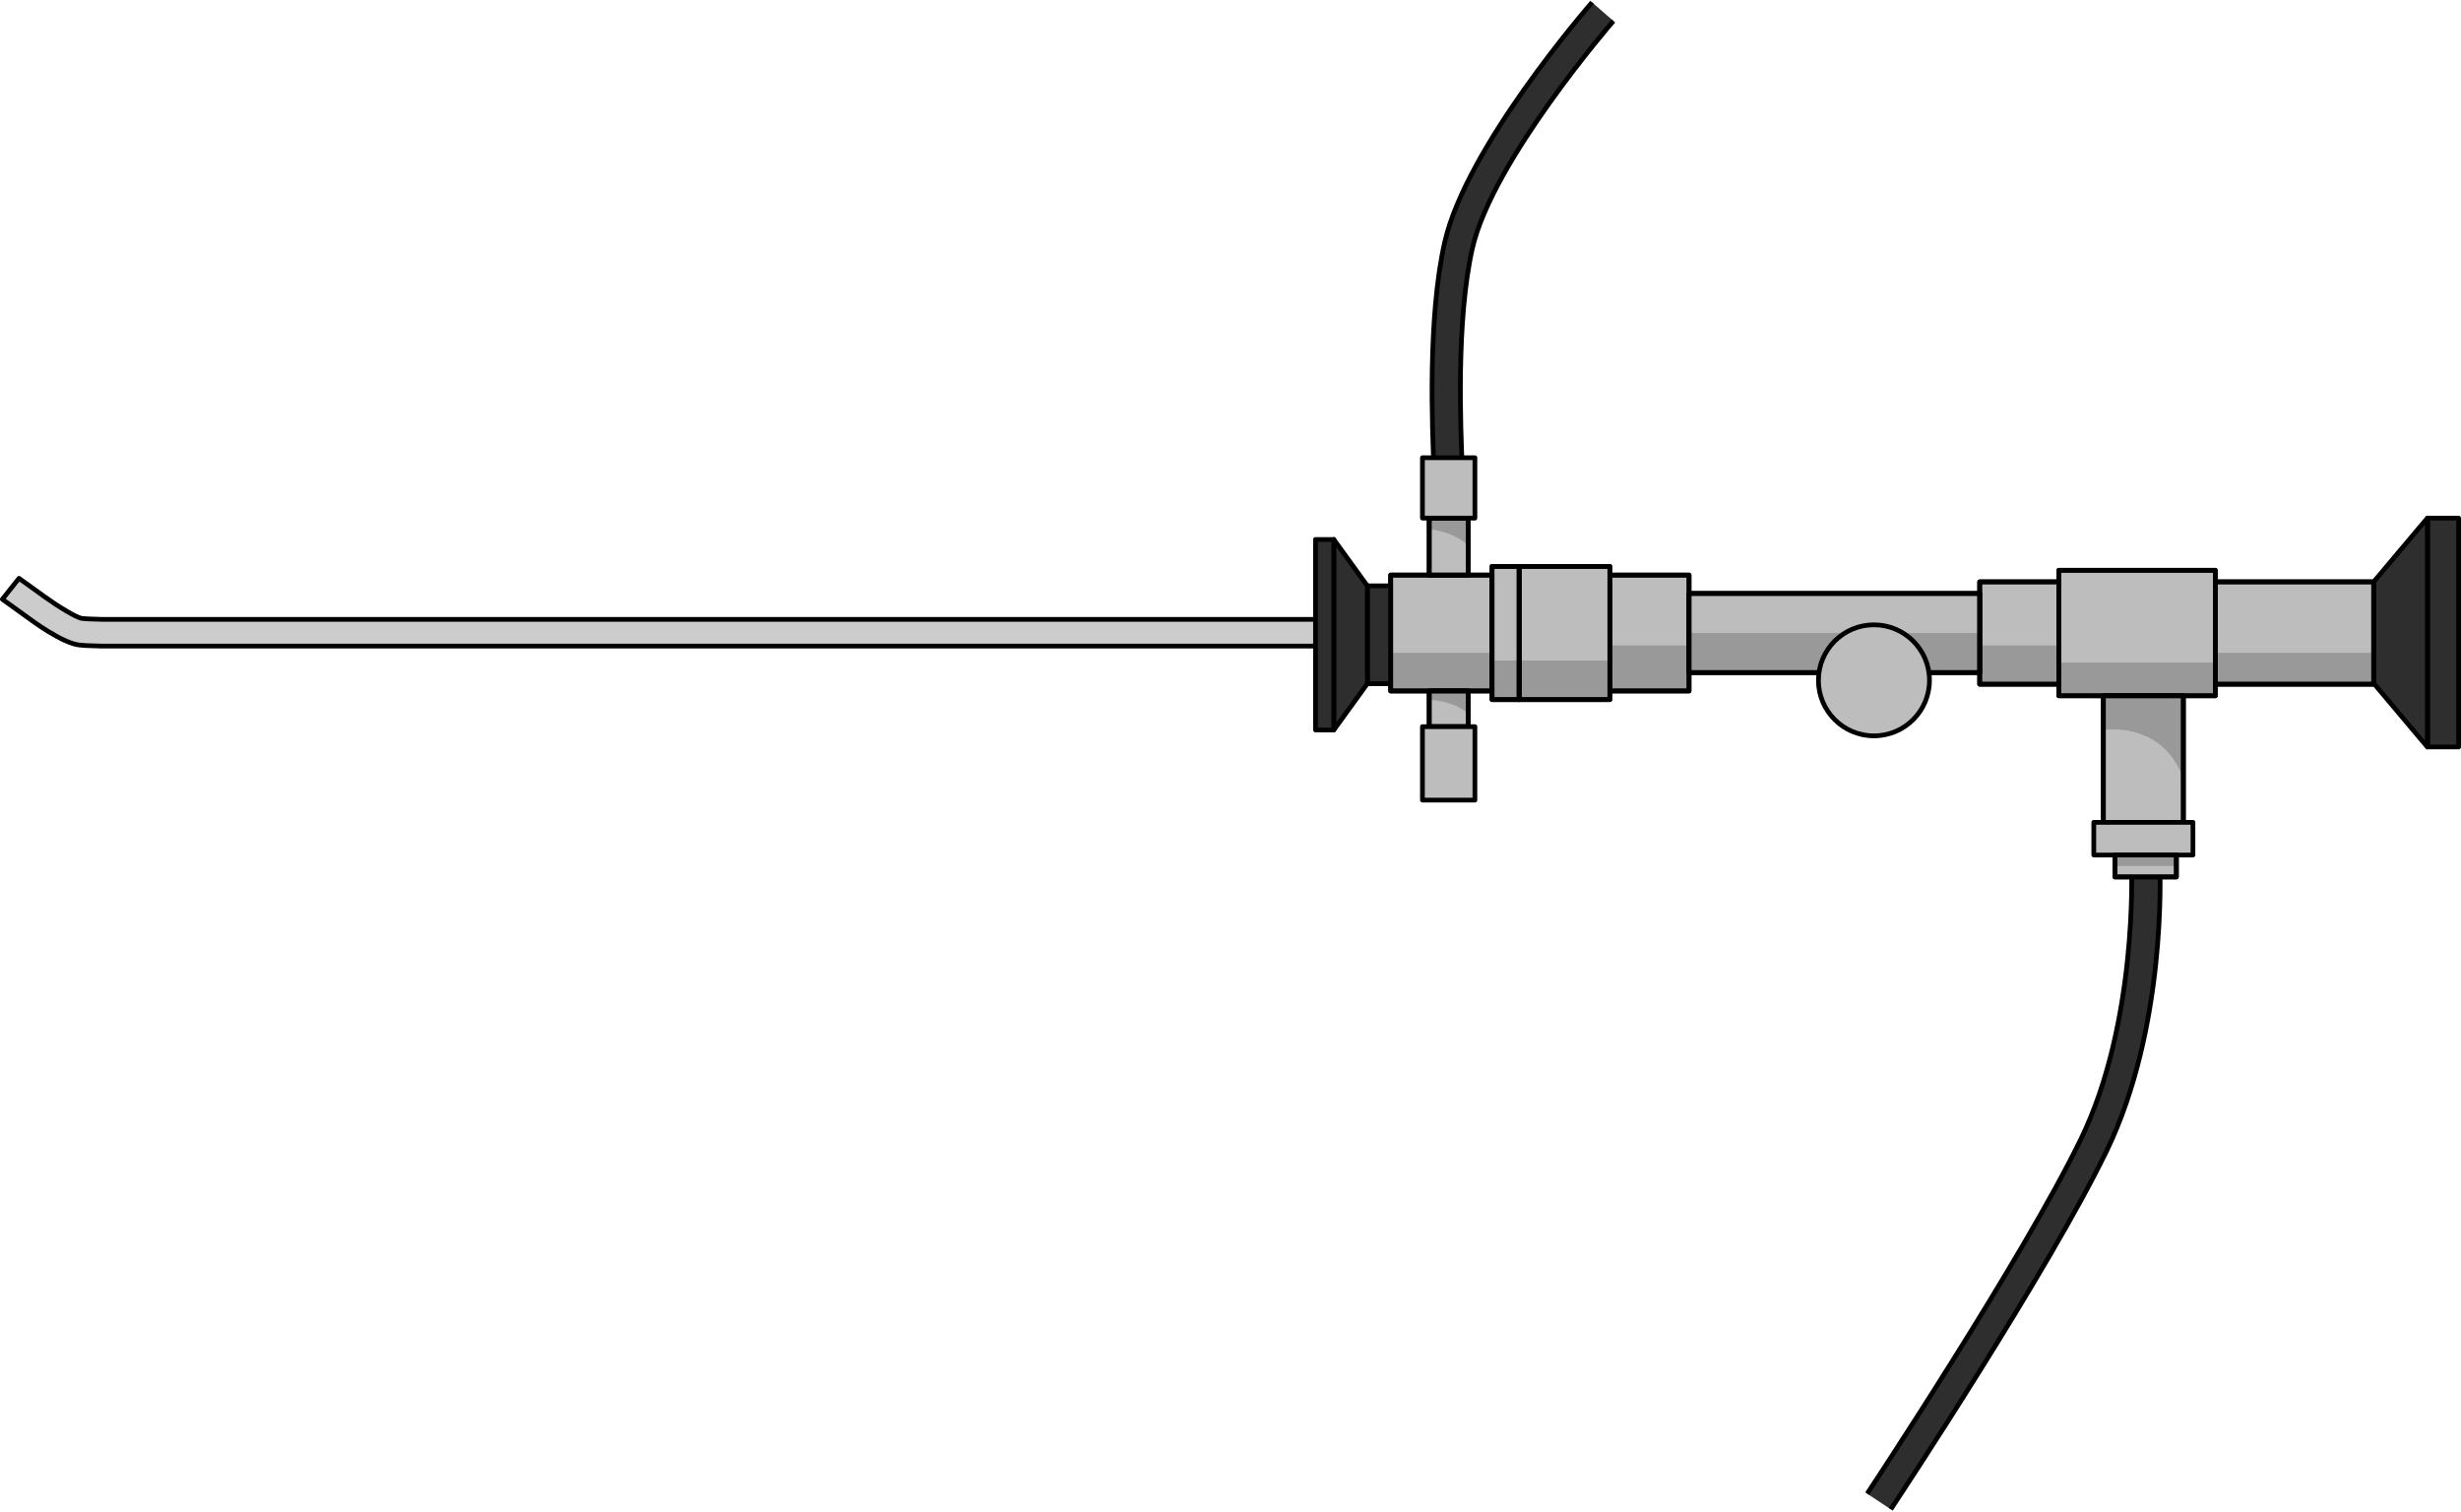 <?xml version="1.0" encoding="utf-8"?>
<!-- Generator: Adobe Illustrator 16.0.0, SVG Export Plug-In . SVG Version: 6.00 Build 0)  -->
<!DOCTYPE svg PUBLIC "-//W3C//DTD SVG 1.1//EN" "http://www.w3.org/Graphics/SVG/1.1/DTD/svg11.dtd">
<svg version="1.1" id="Layer_1" xmlns="http://www.w3.org/2000/svg" xmlns:xlink="http://www.w3.org/1999/xlink" x="0px" y="0px"
	 width="521.16px" height="320.129px" viewBox="0 0 521.16 320.129" enable-background="new 0 0 521.16 320.129"
	 xml:space="preserve">
<g>
	<path fill="#CCCCCC" stroke="#000000" stroke-linecap="round" stroke-linejoin="round" stroke-miterlimit="10" d="M21.53,131.162
		c-2.845-0.061-3.479-0.125-4.14-0.192c-1.208-0.139-5.321-2.701-7.962-4.61c-2.004-1.447-5.372-3.86-5.403-3.886l-3.525,4.43
		c0.13,0.103,3.503,2.518,5.613,4.043c0.071,0.053,6.999,5.278,10.704,5.654c0.779,0.079,1.503,0.152,4.713,0.22v0.004h271.453
		v-5.662H21.53z"/>
	<g>
		<path fill="#2E2E2E" d="M400.407,319.629l-5-3.316c0.329-0.496,33.032-49.878,45.288-75.15
			c11.998-24.741,10.702-57.31,10.688-57.636l5.994-0.269c0.063,1.392,1.391,34.388-11.283,60.521
			C433.661,269.416,401.759,317.591,400.407,319.629z"/>
		<path fill="none" stroke="#000000" stroke-linejoin="round" stroke-miterlimit="10" d="M395.407,316.313
			c0.329-0.496,33.032-49.878,45.288-75.15c11.998-24.741,10.702-57.31,10.688-57.636l5.994-0.269
			c0.063,1.392,1.391,34.388-11.283,60.521c-12.433,25.637-44.335,73.812-45.687,75.85"/>
		<path fill="#2E2E2E" d="M309.545,104.496l-5.525-2.338c-0.194,0.459-0.214,0.839-0.215,0.881c0.012-0.322-0.05-1.737-0.114-3.235
			c-0.386-8.922-1.411-32.62,2.294-48.675C310.6,31.128,336.063,1.741,337.146,0.5l4.523,3.941
			c-0.255,0.293-25.561,29.497-29.839,48.037c-3.521,15.26-2.521,38.367-2.146,47.066
			C309.859,103.579,309.866,103.737,309.545,104.496z"/>
		<path fill="none" stroke="#000000" stroke-linejoin="round" stroke-miterlimit="10" d="M341.669,4.441
			c-0.255,0.293-25.561,29.497-29.839,48.037c-3.521,15.26-2.521,38.367-2.146,47.066c0.175,4.034,0.182,4.192-0.14,4.951
			l-5.525-2.338c-0.194,0.459-0.214,0.839-0.215,0.881c0.012-0.322-0.05-1.737-0.114-3.235c-0.386-8.922-1.411-32.62,2.294-48.675
			C310.6,31.128,336.063,1.741,337.146,0.5"/>
		
			<rect x="514.116" y="109.723" fill="#2E2E2E" stroke="#000000" stroke-linecap="round" stroke-linejoin="round" stroke-miterlimit="10" width="6.544" height="48.464"/>
		<polygon fill="#2E2E2E" stroke="#000000" stroke-linecap="round" stroke-linejoin="round" stroke-miterlimit="10" points="
			502.668,123.218 514.032,109.721 514.032,158.189 502.668,144.692 		"/>
		
			<rect x="469.129" y="123.218" fill="#BDBDBD" stroke="#000000" stroke-linecap="round" stroke-linejoin="round" stroke-miterlimit="10" width="33.539" height="21.677"/>
		<rect x="469.129" y="138.248" opacity="0.2" fill="#0B0B0B" width="33.539" height="6.646"/>
		
			<rect x="469.129" y="123.218" fill="none" stroke="#000000" stroke-linecap="round" stroke-linejoin="round" stroke-miterlimit="10" width="33.539" height="21.677"/>
		
			<rect x="419.232" y="123.218" fill="#BDBDBD" stroke="#000000" stroke-linecap="round" stroke-linejoin="round" stroke-miterlimit="10" width="16.77" height="21.677"/>
		<rect x="419.232" y="136.687" opacity="0.2" fill="#0B0B0B" width="16.77" height="8.208"/>
		
			<rect x="419.232" y="123.218" fill="none" stroke="#000000" stroke-linecap="round" stroke-linejoin="round" stroke-miterlimit="10" width="16.77" height="21.677"/>
		
			<rect x="340.914" y="121.786" fill="#BDBDBD" stroke="#000000" stroke-linecap="round" stroke-linejoin="round" stroke-miterlimit="10" width="16.77" height="24.54"/>
		<rect x="340.914" y="136.687" opacity="0.2" fill="#0B0B0B" width="16.77" height="9.64"/>
		
			<rect x="340.914" y="121.786" fill="none" stroke="#000000" stroke-linecap="round" stroke-linejoin="round" stroke-miterlimit="10" width="16.77" height="24.54"/>
		
			<rect x="294.496" y="121.787" fill="#BDBDBD" stroke="#000000" stroke-linecap="round" stroke-linejoin="round" stroke-miterlimit="10" width="21.471" height="24.54"/>
		<rect x="294.496" y="138.248" opacity="0.2" fill="#0B0B0B" width="21.471" height="8.079"/>
		
			<rect x="294.496" y="121.787" fill="none" stroke="#000000" stroke-linecap="round" stroke-linejoin="round" stroke-miterlimit="10" width="21.471" height="24.54"/>
		
			<rect x="321.692" y="119.945" fill="#BDBDBD" stroke="#000000" stroke-linecap="round" stroke-linejoin="round" stroke-miterlimit="10" width="19.222" height="28.222"/>
		<rect x="321.692" y="139.881" opacity="0.2" fill="#0B0B0B" width="19.222" height="8.286"/>
		
			<rect x="321.692" y="119.945" fill="none" stroke="#000000" stroke-linecap="round" stroke-linejoin="round" stroke-miterlimit="10" width="19.222" height="28.222"/>
		
			<rect x="315.967" y="119.945" fill="#BDBDBD" stroke="#000000" stroke-linecap="round" stroke-linejoin="round" stroke-miterlimit="10" width="5.726" height="28.222"/>
		<rect x="315.967" y="139.881" opacity="0.2" fill="#0B0B0B" width="5.726" height="8.286"/>
		
			<rect x="315.967" y="119.945" fill="none" stroke="#000000" stroke-linecap="round" stroke-linejoin="round" stroke-miterlimit="10" width="5.726" height="28.222"/>
		
			<rect x="357.684" y="125.674" fill="#BDBDBD" stroke="#000000" stroke-linecap="round" stroke-linejoin="round" stroke-miterlimit="10" width="61.549" height="16.767"/>
		<rect x="357.684" y="134.057" opacity="0.2" fill="#0B0B0B" width="61.549" height="8.384"/>
		
			<rect x="357.684" y="125.674" fill="none" stroke="#000000" stroke-linecap="round" stroke-linejoin="round" stroke-miterlimit="10" width="61.549" height="16.767"/>
		
			<rect x="436.002" y="120.766" fill="#BDBDBD" stroke="#000000" stroke-linecap="round" stroke-linejoin="round" stroke-miterlimit="10" width="33.127" height="26.583"/>
		<rect x="436.002" y="140.312" opacity="0.2" fill="#0B0B0B" width="33.127" height="7.037"/>
		
			<rect x="436.002" y="120.766" fill="none" stroke="#000000" stroke-linecap="round" stroke-linejoin="round" stroke-miterlimit="10" width="33.127" height="26.583"/>
		
			<circle fill="#BDBDBD" stroke="#000000" stroke-linecap="round" stroke-linejoin="round" stroke-miterlimit="10" cx="396.842" cy="144.076" r="11.758"/>
		
			<rect x="445.423" y="147.349" fill="#BDBDBD" stroke="#000000" stroke-linecap="round" stroke-linejoin="round" stroke-miterlimit="10" width="16.943" height="26.799"/>
		<path opacity="0.2" fill="#0B0B0B" d="M445.423,147.349v7.243c0,0,12.491-2.082,16.943,10.313v-17.557H445.423z"/>
		
			<rect x="445.423" y="147.349" fill="none" stroke="#000000" stroke-linecap="round" stroke-linejoin="round" stroke-miterlimit="10" width="16.943" height="26.799"/>
		
			<rect x="443.395" y="174.147" fill="#BDBDBD" stroke="#000000" stroke-linecap="round" stroke-linejoin="round" stroke-miterlimit="10" width="21" height="6.918"/>
		
			<rect x="447.875" y="181.065" fill="#BDBDBD" stroke="#000000" stroke-linecap="round" stroke-linejoin="round" stroke-miterlimit="10" width="13.01" height="4.653"/>
		<rect x="447.875" y="181.065" opacity="0.2" fill="#0B0B0B" width="13.01" height="2.327"/>
		
			<rect x="447.875" y="181.065" fill="none" stroke="#000000" stroke-linecap="round" stroke-linejoin="round" stroke-miterlimit="10" width="13.01" height="4.653"/>
		
			<rect x="302.657" y="109.723" fill="#BDBDBD" stroke="#000000" stroke-linecap="round" stroke-linejoin="round" stroke-miterlimit="10" width="8.25" height="12.063"/>
		<path opacity="0.2" fill="#0B0B0B" d="M302.657,112.045c2.27,0.307,5.893,1.158,8.25,3.484v-5.807h-8.25V112.045z"/>
		
			<rect x="302.657" y="109.723" fill="none" stroke="#000000" stroke-linecap="round" stroke-linejoin="round" stroke-miterlimit="10" width="8.25" height="12.063"/>
		
			<rect x="301.227" y="96.932" fill="#BDBDBD" stroke="#000000" stroke-linecap="round" stroke-linejoin="round" stroke-miterlimit="10" width="11.111" height="12.791"/>
		
			<rect x="302.657" y="146.327" fill="#BDBDBD" stroke="#000000" stroke-linecap="round" stroke-linejoin="round" stroke-miterlimit="10" width="8.25" height="7.555"/>
		<path opacity="0.2" fill="#0B0B0B" d="M302.657,148.197c2.076,0.127,5.917,0.697,8.25,3.011v-4.881h-8.25V148.197z"/>
		
			<rect x="302.657" y="146.327" fill="none" stroke="#000000" stroke-linecap="round" stroke-linejoin="round" stroke-miterlimit="10" width="8.25" height="7.555"/>
		
			<rect x="301.227" y="153.882" fill="#BDBDBD" stroke="#000000" stroke-linecap="round" stroke-linejoin="round" stroke-miterlimit="10" width="11.111" height="15.554"/>
		
			<rect x="289.557" y="124.066" fill="#2E2E2E" stroke="#000000" stroke-linecap="round" stroke-linejoin="round" stroke-miterlimit="10" width="4.925" height="20.738"/>
		<polygon fill="#2E2E2E" stroke="#000000" stroke-linecap="round" stroke-linejoin="round" stroke-miterlimit="10" points="
			282.453,154.592 289.557,144.783 289.557,124.064 282.453,114.246 		"/>
		
			<rect x="278.58" y="114.246" fill="#2E2E2E" stroke="#000000" stroke-linecap="round" stroke-linejoin="round" stroke-miterlimit="10" width="3.873" height="40.346"/>
	</g>
</g>
</svg>
